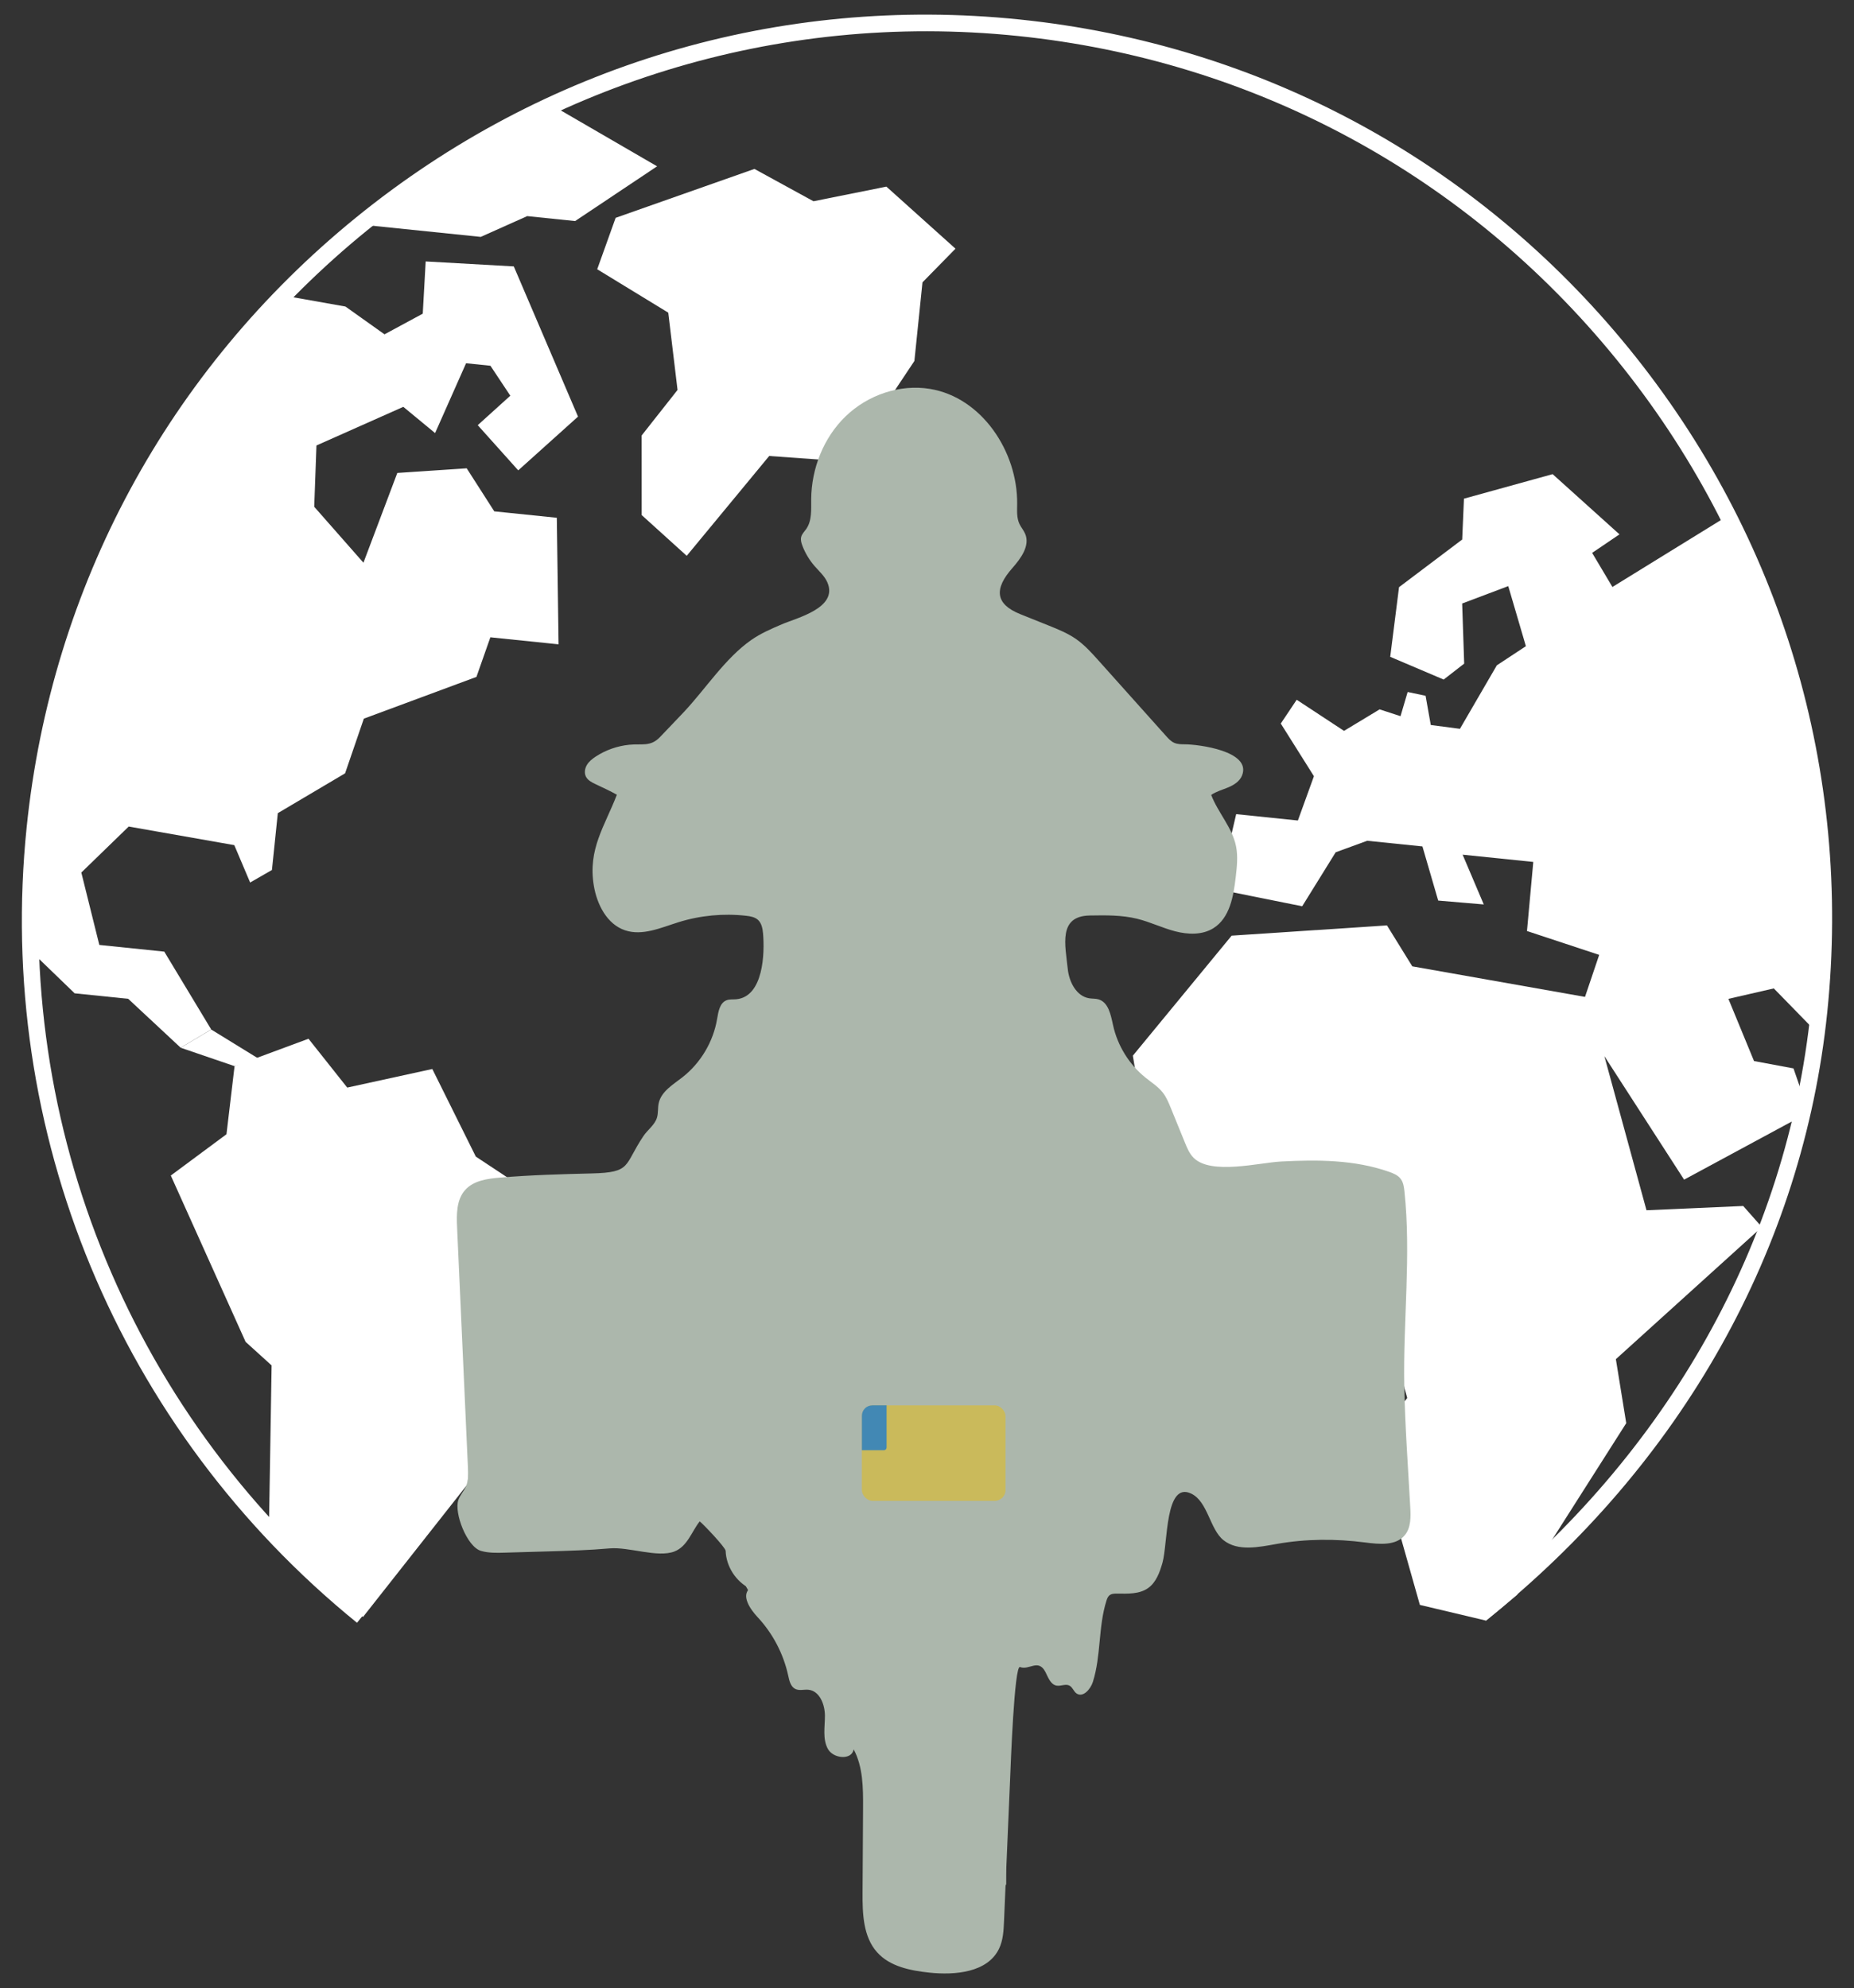 <?xml version="1.0" encoding="UTF-8"?>
<svg xmlns="http://www.w3.org/2000/svg" viewBox="0 0 559.45 600">
  <rect x="0" y="0" width="559.45" height="600" fill="#333333" stroke="none"/>
  <defs>
    <style>
      .cls-1 {
        opacity: .7;
      }

      .cls-2 {
        fill: #fff;
      }

      .cls-3 {
        fill: #d7bb39;
      }

      .cls-4 {
        fill: #1574b8;
      }

      .cls-5 {
        fill: #acb7ac;
      }
    </style>
  </defs>
  <g id="Layer_7" data-name="Layer 7">
    <path class="cls-2" d="m107.72,489.73C35.84,431.35-1.42,341.58,8.05,249.59c7.47-72.57,42.75-137.88,99.34-183.91C163.98,19.65,235.11-1.59,307.67,5.88c72.57,7.47,137.88,42.75,183.91,99.34,46.03,56.59,67.27,127.72,59.8,200.29-7.33,71.19-43.92,136.38-103.05,183.55l-3.12-3.91c58.07-46.33,94.01-110.31,101.2-180.15,7.33-71.24-13.52-141.06-58.71-196.62-45.19-55.56-109.31-90.19-180.54-97.52C160.1-4.28,28.16,103.04,13.02,250.1c-9.29,90.31,27.29,178.44,97.86,235.75l-3.15,3.88Z"/>
  </g>
  <g id="Europe_Afrika_copy" data-name="Europe+Afrika copy">
    <path class="cls-2" d="m448.46,489.09l-20.01-4.75-14.04-49.65,10.23-12.81-12.1-42.85-46.57-9.42-19.86-25.16-4.27-25.86,29.81-36.22,46.87-3.1,7.64,12.36,52.12,9.22,4.28-12.68-21.79-7.2,1.9-20.85-21.32-2.19,6.38,15.02-13.75-1.17-4.76-16.34-16.66-1.71-9.52,3.48-10.1,16.29-25.23-5.07,5.31-22.73,18.62,1.92,4.84-13.37-10-15.89,4.8-7.18,14.28,9.39,10.74-6.49,6.31,2.05,2.15-7.29,5.41,1.13,1.57,8.83,8.8,1.15,11.13-19.16,8.77-5.78-5.32-18.13-13.91,5.25.61,18.14-6.19,4.81-16.13-6.86,2.66-21.02,19.06-14.38.53-12.33,26.76-7.4,20.17,18.17-8.25,5.59,6.12,10.29,35.26-21.75c8.97,17.89,19.87,44.56,25.27,78.43,5.04,31.59,3.58,58.56,1.07,77.69-4.3-4.41-8.6-8.81-12.9-13.22l-13.7,3.15,7.73,18.77,11.91,2.22,3.44,9.96c-.11.54-.23,1.08-.35,1.62-.21.96-.42,1.9-.63,2.84-11.82,6.38-23.64,12.77-35.47,19.15l-24.06-37.28,12.71,46.52,29.19-1.29,5.62,6.36-44.05,39.87,3.13,19.31-32.96,51.82c-1.86,1.61-8.06,6.78-9.3,7.76Z"/>
  </g>
  <g id="South_America" data-name="South America">
    <path class="cls-2" d="m81.15,461.39l.81-49.32-7.85-7.12-22.57-50.19,16.8-12.46,2.44-20.55,22.31-8.27,11.69,14.74,25.67-5.61,13.13,26.44,41.42,27.37-21.46,28.83.22,13.89-54.22,68.84c-5.35-4.33-10.91-9.18-16.58-14.6-4.26-4.07-8.19-8.09-11.81-12Z"/>
    <polygon class="cls-2" points="54.51 316.19 70.78 321.75 78.41 319.73 63.74 310.7 54.51 316.19"/>
  </g>
  <g id="north-America">
    <path class="cls-2" d="m9.42,287.11l13.1,12.66,16.17,1.66,15.82,14.75,9.23-5.49-14.17-23.5-19.6-2.02-5.43-21.85,14.3-13.88,31.86,5.61,4.78,11.28,6.58-3.78,1.77-17.15,20.3-12.02,5.66-16.5,33.98-12.6,4.2-11.95,20.58,2.12-.53-38.19-18.87-1.94-8.32-12.99-20.94,1.4-10.22,27.09-14.85-16.88.67-18.5,26.21-11.66,9.59,7.92,9.35-21.08,7.35.76,6,9.04-9.83,8.89,12.22,13.64,18.04-16.22-19.38-45.33-26.59-1.5-.88,15.76-11.54,6.24-11.79-8.39-17.41-3.09c-15.83,16.28-41.63,45.09-58.62,87.81-18.29,46-19.71,86.65-18.8,109.89Z"/>
    <path class="cls-2" d="m109.59,67.84l35.48,3.65,14.02-6.27,14.46,1.49,24.73-16.52-32.22-18.7c-8.5,3.99-17.73,8.85-27.37,14.79-11.63,7.17-20.64,14.63-29.09,21.56Z"/>
    <polygon class="cls-2" points="185.77 65.74 180.21 81.26 201.65 94.36 204.45 117.68 193.62 131.42 193.63 155.44 207.22 167.74 232.11 137.61 255.71 139.3 275.92 108.94 278.36 85.21 288.32 75.05 267.47 56.32 245.47 60.74 227.65 50.98 185.77 65.74"/>
    <polygon class="cls-2" points="267.56 141.01 279.6 140.46 277.28 150.56 266.56 157.79 256.72 153.16 267.56 141.01"/>
  </g>
  <g id="bike">
    <g>
      <g>
        <path class="cls-5" d="m219.36,466.67c.35.86.81,1.67,1.36,2.41-.37-.54-.55-1.19-.78-1.81s-.56-1.23-1.12-1.58c.29.74.65,1.45,1.08,2.12-.46-.52-.55-1.31-1.08-1.74.41,1.16,1.05,2.22,1.69,3.27.7,1.15,1.41,2.31,2.11,3.46"/>
        <path class="cls-5" d="m227.03,481.65c-1.89-3.55-3.41-7.29-4.53-11.15"/>
        <path class="cls-5" d="m222.9,473.73c.73,2.95,2.33,5.67,4.55,7.75"/>
        <path class="cls-5" d="m227.24,481.84c-.51-.63-.97-1.29-1.33-2.01-.22-.44-.4-.9-.59-1.35-1.03-2.48-2.33-4.85-3.87-7.06,1.07,2.4,2.3,4.72,3.52,7.05.24.46.49.93.73,1.39.24.46.48.91.76,1.35.43.67.96,1.29,1.55,1.82"/>
        <path class="cls-5" d="m301.42,558.71c-.28,1.84-.36,3.7-.23,5.55.03.4.07.8.1,1.2.12,1.26.24,2.52.36,3.78,0,.09.03.19.12.21.3-1.81.14-3.7-.47-5.43"/>
        <path class="cls-5" d="m301.22,569.2c.92-2.84.6-5.91.27-8.87-.1-.89-.2-1.77-.29-2.66"/>
        <path class="cls-5" d="m197.07,466.46c-.63.07-1.26.15-1.89.12-.42-.02-.83-.07-1.24-.11-.7-.06-1.41-.06-2.11-.07-1.03,0-2.05,0-3.08,0-.59,0-1.17,0-1.76.07-.37.04-.74.12-1.11.15-.48.05-.97.04-1.45-.03"/>
        <path class="cls-5" d="m155.85,466.72c4.36-.04,8.73-.08,13.09-.12"/>
        <path class="cls-5" d="m168.79,466.9c-4.89.05-9.77-.03-14.65-.24"/>
        <path class="cls-5" d="m168.56,466.91c.9.09,1.79-.16,2.68-.3.44-.07.88-.11,1.31-.22"/>
        <path class="cls-5" d="m170.49,467.14c3.15-.07,6.3-.14,9.46-.21,1-.02,2-.05,3-.07,5.35-.16,10.69-.53,16.01-1.03"/>
        <path class="cls-5" d="m141.01,451.21c0-1.3.72-2.58,1.83-3.26"/>
        <path class="cls-5" d="m140.99,450.42c.43-1.52.96-3.01,1.6-4.46"/>
        <path class="cls-5" d="m141.85,440.89c-.13,1.96-.45,3.91-.57,5.88s-.02,3.98.66,5.83"/>
        <path class="cls-5" d="m141.94,439.92l-.13,1.14c-.11-1.16.16-2.35.75-3.34-.23.02-.34.28-.41.5-.52,1.71-.79,3.5-.81,5.29,0,.56.01,1.12-.02,1.68-.03.52-.1,1.05-.15,1.57-.16,1.66-.1,3.34.18,4.98"/>
        <g>
          <path class="cls-5" d="m302.8,569.32l-5.2.14-.29-10.53,5.38-.15c.36,0,.67.27.69.62.09,1.63.16,3.32.2,5.08.03,1.37.05,2.7.05,3.99,0,.46-.37.83-.83.84Z"/>
          <rect class="cls-5" x="358.27" y="376.38" width="11.95" height="7.24"/>
        </g>
      </g>
      <g>
        <path class="cls-5" d="m137.96,370.99l-.03-.58c-.18-3.92-.21-8.28,2.38-11.23,2.54-2.9,6.77-3.48,10.62-3.8,9.18-.77,18.4-1.03,27.61-1.25,12.17-.29,9.64-2.39,15.62-11.29,1.28-1.9,3.37-3.3,4.06-5.48.45-1.42.23-2.96.54-4.42.76-3.54,4.3-5.6,7.15-7.82,5.51-4.31,9.33-10.73,10.48-17.63.37-2.18.79-4.85,2.87-5.63.91-.34,1.91-.2,2.88-.29,8.28-.77,8.63-14,8.11-19.85-.13-1.5-.43-3.11-1.54-4.12-.95-.86-2.3-1.09-3.57-1.23-6.83-.77-13.82-.11-20.39,1.94-5.29,1.65-10.88,4.21-16.13,2.45-5.46-1.83-8.48-7.78-9.43-13.46-1.85-11.06,3.29-17.94,6.95-27.46-2.08-1.17-4.26-2.16-6.43-3.19-1.12-.53-2.32-1.14-2.89-2.24-.57-1.1-.36-2.49.28-3.56.64-1.07,1.65-1.86,2.69-2.54,3.01-1.97,6.51-3.19,10.09-3.55,3.87-.39,6.42.7,9.32-2.37,2.37-2.5,4.77-4.97,7.13-7.48,6.59-7,12.46-16.24,20.35-21.76,2.83-1.98,6.02-3.36,9.19-4.72,4.57-1.97,17.15-4.96,13.78-12.69-.84-1.92-2.49-3.34-3.87-4.93-1.56-1.81-2.81-3.89-3.66-6.12-.32-.85-.59-1.77-.36-2.65.24-.93.98-1.63,1.53-2.41,1.75-2.52,1.47-5.85,1.49-8.92.06-9.28,3.7-18.59,10.36-25.04,6.66-6.45,16.36-9.82,25.51-8.3,15.6,2.58,26.46,18.92,26.28,34.73-.02,2.05-.18,4.2.7,6.05.49,1.03,1.27,1.9,1.71,2.94,1.53,3.59-1.28,7.43-3.87,10.36-5.48,6.21-5.25,10.83,2.41,13.9,2.8,1.12,5.6,2.24,8.4,3.37,2.96,1.19,5.95,2.39,8.55,4.23,2.51,1.78,4.59,4.09,6.65,6.39,6.78,7.58,13.57,15.16,20.35,22.74.73.82,1.5,1.66,2.5,2.1,1.01.45,2.16.44,3.27.45,3.97.02,20.12,2.01,17.19,9.4-.69,1.75-2.42,2.86-4.16,3.59s-3.59,1.22-5.15,2.28c2.06,5.37,6.34,9.83,7.49,15.46.63,3.08.27,6.27-.09,9.39-.67,5.75-1.8,12.27-6.7,15.35-3.38,2.13-7.75,1.96-11.61.95s-7.49-2.8-11.37-3.76c-4.67-1.16-9.55-1.08-14.37-1-9.57.17-7.39,8.88-6.63,16.14.41,3.92,2.61,8.25,6.51,8.85.92.14,1.87.06,2.76.32,3.03.87,3.72,4.72,4.4,7.8,1.35,6.18,4.87,11.86,9.79,15.82,1.8,1.45,3.82,2.71,5.24,4.54,1.08,1.39,1.76,3.05,2.42,4.68,1.41,3.47,2.83,6.94,4.24,10.4.66,1.63,1.36,3.3,2.59,4.55,5.25,5.29,19.78,1.49,26.41,1.14,10.95-.57,22.15-.56,32.62,3.12,1.3.46,2.64,1.01,3.47,2.11.8,1.05,1,2.42,1.14,3.73,2.05,19.17-.41,39.32-.05,58.64.23,12.25,1.14,24.5,1.81,36.74.16,2.92.23,6.14-1.62,8.4-2.7,3.3-7.77,2.78-12,2.23-8.84-1.15-17.86-1.11-26.64.44-5.48.97-11.75,2.33-16.1-1.13-4.11-3.26-4.72-11.62-9.69-14.03-8.02-3.9-7.04,14.98-8.74,20.91-.82,2.86-1.91,5.88-4.34,7.59-2.64,1.85-6.13,1.69-9.35,1.65-.8-.01-1.68.02-2.3.53-.48.4-.71,1.03-.9,1.63-2.5,7.9-1.59,16.58-4.09,24.48-.71,2.25-3.01,4.85-4.94,3.49-.88-.62-1.19-1.87-2.14-2.37-1.17-.61-2.61.25-3.91,0-1.79-.34-2.49-2.45-3.32-4.07-2.14-4.18-4.93-.44-7.68-1.53-1.72-.68-2.83,30.1-2.97,33.4-.62,14.41-1.23,28.83-1.85,43.24-.12,2.87-.27,5.84-1.53,8.42-3.47,7.12-13.19,8-21.07,7.16-5.72-.61-11.86-1.84-15.7-6.13-4.23-4.72-4.43-11.7-4.39-18.05.05-8.52.1-17.05.15-25.57.03-6.01,0-12.32-2.83-17.62-.59,3.35-6.15,2.84-7.79-.14s-.88-6.63-.89-10.02c-.01-3.4-1.6-7.49-4.98-7.83-1.31-.13-2.72.35-3.92-.22-1.43-.68-1.84-2.47-2.17-4.02-1.43-6.59-4.67-12.78-9.28-17.71-2.3-2.46-4.96-6.51-2.33-8.62-4.21-2.12-7.11-6.64-7.28-11.35-.04-1.04-6.87-8.19-7.82-8.89-2.38,2.95-3.68,7.55-7.63,9.08-5.1,1.97-13.72-1.44-19.55-.93-6.21.55-12.44.73-18.68.91-2.4.07-4.8.14-7.21.21-1.93.06-3.87.11-5.8.17-2.4.07-4.85.13-7.15-.54-4.22-1.24-8.19-11.53-6.8-15.39.54-1.49,1.69-2.68,2.31-4.14.73-1.71.66-3.64.57-5.5-1.08-24.01-2.16-48.02-3.25-72.04Zm220.06-16.5c.08-.04.16-.09.24-.13-.24-.33-.42-.76-.74-.96-.15-.09-.78.22-.84.45-.2.8-.31,1.64-.33,2.47-.01.48.29.88.87.91.58.03.86-.34.96-.83.06-.31,0-.64-.02-.97-.03-.32-.09-.63-.14-.94Zm3.71,22.91c-.13.2-.49.5-.52.83-.06.75.91,1.76,1.64,1.84.5.06.92-.29.93-.79.02-.68-1.16-1.89-2.05-1.88Zm-29.19-20.73c-.36.53-.67.82-.74,1.15-.1.5.37.88.88.81.5-.07.8-.4.69-.86-.08-.33-.43-.59-.83-1.1Z"/>
        <rect class="cls-5" x="419.58" y="395.29" width="3.92" height="9.96" transform="translate(-9.63 10.39) rotate(-1.4)"/>
        <rect class="cls-5" x="329.02" y="356.36" width="9.73" height="5.86"/>
        <rect class="cls-5" x="354" y="351.94" width="6.06" height="7.34"/>
      </g>
    </g>
    <g class="cls-1">
      <rect class="cls-3" x="260.07" y="424.12" width="43.35" height="28.82" rx="3.25" ry="3.25"/>
      <path class="cls-4" d="m263.2,424.11h4.33v12.75c0,.44-.36.8-.8.8h-6.65v-10.42c0-1.72,1.4-3.12,3.12-3.12Z"/>
    </g>
  </g>
</svg>